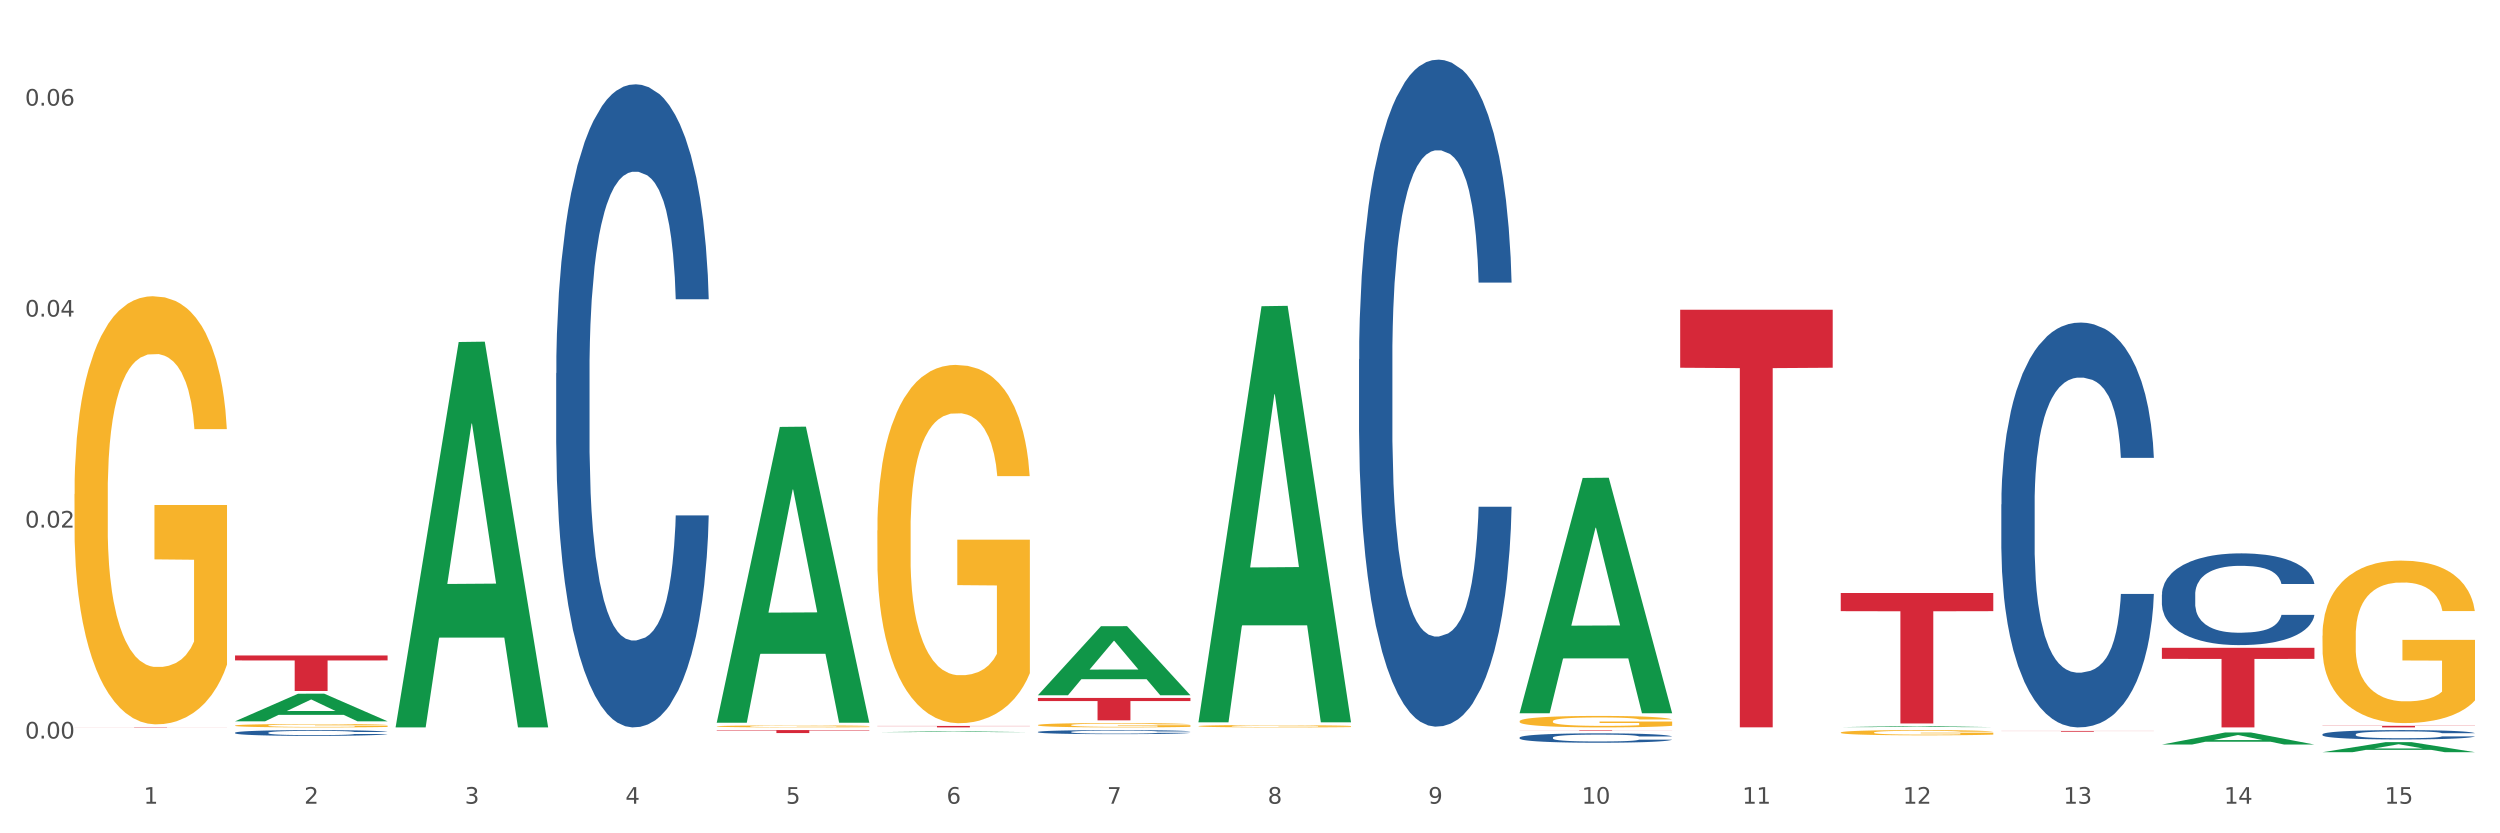 <?xml version="1.0" encoding="utf-8" standalone="no"?>
<!DOCTYPE svg PUBLIC "-//W3C//DTD SVG 1.1//EN"
  "http://www.w3.org/Graphics/SVG/1.1/DTD/svg11.dtd">
<svg xmlns:xlink="http://www.w3.org/1999/xlink" width="1080pt" height="360pt" viewBox="0 0 1080 360" xmlns="http://www.w3.org/2000/svg" version="1.1">
 <rect x="0" y="0" width="1080" height="360" fill="#333333" stroke="none"/>
 <defs>
  <style type="text/css">*{stroke-linejoin: round; stroke-linecap: butt}</style>
 </defs>
 <g id="figure_1">
  <g id="patch_1">
   <path d="M 0 360 
L 1080 360 
L 1080 0 
L 0 0 
z
" style="fill: #ffffff; stroke: #ffffff; stroke-linejoin: miter"/>
  </g>
  <g id="axes_1">
   <g id="matplotlib.axis_1">
    <g id="xtick_1">
     <g id="text_1">
      <!-- 1 -->
      <g style="fill: #4d4d4d" transform="translate(62.07 347.204) scale(0.096 -0.096)">
       <defs>
        <path id="DejaVuSans-31" d="M 794 531 
L 1825 531 
L 1825 4091 
L 703 3866 
L 703 4441 
L 1819 4666 
L 2450 4666 
L 2450 531 
L 3481 531 
L 3481 0 
L 794 0 
L 794 531 
z
" transform="scale(0.016)"/>
       </defs>
       <use xlink:href="#DejaVuSans-31"/>
      </g>
     </g>
    </g>
    <g id="xtick_2">
     <g id="text_2">
      <!-- 2 -->
      <g style="fill: #4d4d4d" transform="translate(131.436 347.204) scale(0.096 -0.096)">
       <defs>
        <path id="DejaVuSans-32" d="M 1228 531 
L 3431 531 
L 3431 0 
L 469 0 
L 469 531 
Q 828 903 1448 1529 
Q 2069 2156 2228 2338 
Q 2531 2678 2651 2914 
Q 2772 3150 2772 3378 
Q 2772 3750 2511 3984 
Q 2250 4219 1831 4219 
Q 1534 4219 1204 4116 
Q 875 4013 500 3803 
L 500 4441 
Q 881 4594 1212 4672 
Q 1544 4750 1819 4750 
Q 2544 4750 2975 4387 
Q 3406 4025 3406 3419 
Q 3406 3131 3298 2873 
Q 3191 2616 2906 2266 
Q 2828 2175 2409 1742 
Q 1991 1309 1228 531 
z
" transform="scale(0.016)"/>
       </defs>
       <use xlink:href="#DejaVuSans-32"/>
      </g>
     </g>
    </g>
    <g id="xtick_3">
     <g id="text_3">
      <!-- 3 -->
      <g style="fill: #4d4d4d" transform="translate(200.802 347.204) scale(0.096 -0.096)">
       <defs>
        <path id="DejaVuSans-33" d="M 2597 2516 
Q 3050 2419 3304 2112 
Q 3559 1806 3559 1356 
Q 3559 666 3084 287 
Q 2609 -91 1734 -91 
Q 1441 -91 1130 -33 
Q 819 25 488 141 
L 488 750 
Q 750 597 1062 519 
Q 1375 441 1716 441 
Q 2309 441 2620 675 
Q 2931 909 2931 1356 
Q 2931 1769 2642 2001 
Q 2353 2234 1838 2234 
L 1294 2234 
L 1294 2753 
L 1863 2753 
Q 2328 2753 2575 2939 
Q 2822 3125 2822 3475 
Q 2822 3834 2567 4026 
Q 2313 4219 1838 4219 
Q 1578 4219 1281 4162 
Q 984 4106 628 3988 
L 628 4550 
Q 988 4650 1302 4700 
Q 1616 4750 1894 4750 
Q 2613 4750 3031 4423 
Q 3450 4097 3450 3541 
Q 3450 3153 3228 2886 
Q 3006 2619 2597 2516 
z
" transform="scale(0.016)"/>
       </defs>
       <use xlink:href="#DejaVuSans-33"/>
      </g>
     </g>
    </g>
    <g id="xtick_4">
     <g id="text_4">
      <!-- 4 -->
      <g style="fill: #4d4d4d" transform="translate(270.169 347.204) scale(0.096 -0.096)">
       <defs>
        <path id="DejaVuSans-34" d="M 2419 4116 
L 825 1625 
L 2419 1625 
L 2419 4116 
z
M 2253 4666 
L 3047 4666 
L 3047 1625 
L 3713 1625 
L 3713 1100 
L 3047 1100 
L 3047 0 
L 2419 0 
L 2419 1100 
L 313 1100 
L 313 1709 
L 2253 4666 
z
" transform="scale(0.016)"/>
       </defs>
       <use xlink:href="#DejaVuSans-34"/>
      </g>
     </g>
    </g>
    <g id="xtick_5">
     <g id="text_5">
      <!-- 5 -->
      <g style="fill: #4d4d4d" transform="translate(339.535 347.204) scale(0.096 -0.096)">
       <defs>
        <path id="DejaVuSans-35" d="M 691 4666 
L 3169 4666 
L 3169 4134 
L 1269 4134 
L 1269 2991 
Q 1406 3038 1543 3061 
Q 1681 3084 1819 3084 
Q 2600 3084 3056 2656 
Q 3513 2228 3513 1497 
Q 3513 744 3044 326 
Q 2575 -91 1722 -91 
Q 1428 -91 1123 -41 
Q 819 9 494 109 
L 494 744 
Q 775 591 1075 516 
Q 1375 441 1709 441 
Q 2250 441 2565 725 
Q 2881 1009 2881 1497 
Q 2881 1984 2565 2268 
Q 2250 2553 1709 2553 
Q 1456 2553 1204 2497 
Q 953 2441 691 2322 
L 691 4666 
z
" transform="scale(0.016)"/>
       </defs>
       <use xlink:href="#DejaVuSans-35"/>
      </g>
     </g>
    </g>
    <g id="xtick_6">
     <g id="text_6">
      <!-- 6 -->
      <g style="fill: #4d4d4d" transform="translate(408.901 347.204) scale(0.096 -0.096)">
       <defs>
        <path id="DejaVuSans-36" d="M 2113 2584 
Q 1688 2584 1439 2293 
Q 1191 2003 1191 1497 
Q 1191 994 1439 701 
Q 1688 409 2113 409 
Q 2538 409 2786 701 
Q 3034 994 3034 1497 
Q 3034 2003 2786 2293 
Q 2538 2584 2113 2584 
z
M 3366 4563 
L 3366 3988 
Q 3128 4100 2886 4159 
Q 2644 4219 2406 4219 
Q 1781 4219 1451 3797 
Q 1122 3375 1075 2522 
Q 1259 2794 1537 2939 
Q 1816 3084 2150 3084 
Q 2853 3084 3261 2657 
Q 3669 2231 3669 1497 
Q 3669 778 3244 343 
Q 2819 -91 2113 -91 
Q 1303 -91 875 529 
Q 447 1150 447 2328 
Q 447 3434 972 4092 
Q 1497 4750 2381 4750 
Q 2619 4750 2861 4703 
Q 3103 4656 3366 4563 
z
" transform="scale(0.016)"/>
       </defs>
       <use xlink:href="#DejaVuSans-36"/>
      </g>
     </g>
    </g>
    <g id="xtick_7">
     <g id="text_7">
      <!-- 7 -->
      <g style="fill: #4d4d4d" transform="translate(478.267 347.204) scale(0.096 -0.096)">
       <defs>
        <path id="DejaVuSans-37" d="M 525 4666 
L 3525 4666 
L 3525 4397 
L 1831 0 
L 1172 0 
L 2766 4134 
L 525 4134 
L 525 4666 
z
" transform="scale(0.016)"/>
       </defs>
       <use xlink:href="#DejaVuSans-37"/>
      </g>
     </g>
    </g>
    <g id="xtick_8">
     <g id="text_8">
      <!-- 8 -->
      <g style="fill: #4d4d4d" transform="translate(547.634 347.204) scale(0.096 -0.096)">
       <defs>
        <path id="DejaVuSans-38" d="M 2034 2216 
Q 1584 2216 1326 1975 
Q 1069 1734 1069 1313 
Q 1069 891 1326 650 
Q 1584 409 2034 409 
Q 2484 409 2743 651 
Q 3003 894 3003 1313 
Q 3003 1734 2745 1975 
Q 2488 2216 2034 2216 
z
M 1403 2484 
Q 997 2584 770 2862 
Q 544 3141 544 3541 
Q 544 4100 942 4425 
Q 1341 4750 2034 4750 
Q 2731 4750 3128 4425 
Q 3525 4100 3525 3541 
Q 3525 3141 3298 2862 
Q 3072 2584 2669 2484 
Q 3125 2378 3379 2068 
Q 3634 1759 3634 1313 
Q 3634 634 3220 271 
Q 2806 -91 2034 -91 
Q 1263 -91 848 271 
Q 434 634 434 1313 
Q 434 1759 690 2068 
Q 947 2378 1403 2484 
z
M 1172 3481 
Q 1172 3119 1398 2916 
Q 1625 2713 2034 2713 
Q 2441 2713 2670 2916 
Q 2900 3119 2900 3481 
Q 2900 3844 2670 4047 
Q 2441 4250 2034 4250 
Q 1625 4250 1398 4047 
Q 1172 3844 1172 3481 
z
" transform="scale(0.016)"/>
       </defs>
       <use xlink:href="#DejaVuSans-38"/>
      </g>
     </g>
    </g>
    <g id="xtick_9">
     <g id="text_9">
      <!-- 9 -->
      <g style="fill: #4d4d4d" transform="translate(617 347.204) scale(0.096 -0.096)">
       <defs>
        <path id="DejaVuSans-39" d="M 703 97 
L 703 672 
Q 941 559 1184 500 
Q 1428 441 1663 441 
Q 2288 441 2617 861 
Q 2947 1281 2994 2138 
Q 2813 1869 2534 1725 
Q 2256 1581 1919 1581 
Q 1219 1581 811 2004 
Q 403 2428 403 3163 
Q 403 3881 828 4315 
Q 1253 4750 1959 4750 
Q 2769 4750 3195 4129 
Q 3622 3509 3622 2328 
Q 3622 1225 3098 567 
Q 2575 -91 1691 -91 
Q 1453 -91 1209 -44 
Q 966 3 703 97 
z
M 1959 2075 
Q 2384 2075 2632 2365 
Q 2881 2656 2881 3163 
Q 2881 3666 2632 3958 
Q 2384 4250 1959 4250 
Q 1534 4250 1286 3958 
Q 1038 3666 1038 3163 
Q 1038 2656 1286 2365 
Q 1534 2075 1959 2075 
z
" transform="scale(0.016)"/>
       </defs>
       <use xlink:href="#DejaVuSans-39"/>
      </g>
     </g>
    </g>
    <g id="xtick_10">
     <g id="text_10">
      <!-- 10 -->
      <g style="fill: #4d4d4d" transform="translate(683.312 347.204) scale(0.096 -0.096)">
       <defs>
        <path id="DejaVuSans-30" d="M 2034 4250 
Q 1547 4250 1301 3770 
Q 1056 3291 1056 2328 
Q 1056 1369 1301 889 
Q 1547 409 2034 409 
Q 2525 409 2770 889 
Q 3016 1369 3016 2328 
Q 3016 3291 2770 3770 
Q 2525 4250 2034 4250 
z
M 2034 4750 
Q 2819 4750 3233 4129 
Q 3647 3509 3647 2328 
Q 3647 1150 3233 529 
Q 2819 -91 2034 -91 
Q 1250 -91 836 529 
Q 422 1150 422 2328 
Q 422 3509 836 4129 
Q 1250 4750 2034 4750 
z
" transform="scale(0.016)"/>
       </defs>
       <use xlink:href="#DejaVuSans-31"/>
       <use xlink:href="#DejaVuSans-30" transform="translate(63.623 0)"/>
      </g>
     </g>
    </g>
    <g id="xtick_11">
     <g id="text_11">
      <!-- 11 -->
      <g style="fill: #4d4d4d" transform="translate(752.678 347.204) scale(0.096 -0.096)">
       <use xlink:href="#DejaVuSans-31"/>
       <use xlink:href="#DejaVuSans-31" transform="translate(63.623 0)"/>
      </g>
     </g>
    </g>
    <g id="xtick_12">
     <g id="text_12">
      <!-- 12 -->
      <g style="fill: #4d4d4d" transform="translate(822.044 347.204) scale(0.096 -0.096)">
       <use xlink:href="#DejaVuSans-31"/>
       <use xlink:href="#DejaVuSans-32" transform="translate(63.623 0)"/>
      </g>
     </g>
    </g>
    <g id="xtick_13">
     <g id="text_13">
      <!-- 13 -->
      <g style="fill: #4d4d4d" transform="translate(891.411 347.204) scale(0.096 -0.096)">
       <use xlink:href="#DejaVuSans-31"/>
       <use xlink:href="#DejaVuSans-33" transform="translate(63.623 0)"/>
      </g>
     </g>
    </g>
    <g id="xtick_14">
     <g id="text_14">
      <!-- 14 -->
      <g style="fill: #4d4d4d" transform="translate(960.777 347.204) scale(0.096 -0.096)">
       <use xlink:href="#DejaVuSans-31"/>
       <use xlink:href="#DejaVuSans-34" transform="translate(63.623 0)"/>
      </g>
     </g>
    </g>
    <g id="xtick_15">
     <g id="text_15">
      <!-- 15 -->
      <g style="fill: #4d4d4d" transform="translate(1030.143 347.204) scale(0.096 -0.096)">
       <use xlink:href="#DejaVuSans-31"/>
       <use xlink:href="#DejaVuSans-35" transform="translate(63.623 0)"/>
      </g>
     </g>
    </g>
    <g id="xtick_16"/>
    <g id="xtick_17"/>
    <g id="xtick_18"/>
    <g id="xtick_19"/>
    <g id="xtick_20"/>
    <g id="xtick_21"/>
    <g id="xtick_22"/>
    <g id="xtick_23"/>
    <g id="xtick_24"/>
    <g id="xtick_25"/>
    <g id="xtick_26"/>
    <g id="xtick_27"/>
    <g id="xtick_28"/>
    <g id="xtick_29"/>
   </g>
   <g id="matplotlib.axis_2">
    <g id="ytick_1">
     <g id="text_16">
      <!-- 0.00 -->
      <g style="fill: #4d4d4d" transform="translate(10.8 319.049) scale(0.096 -0.096)">
       <defs>
        <path id="DejaVuSans-2e" d="M 684 794 
L 1344 794 
L 1344 0 
L 684 0 
L 684 794 
z
" transform="scale(0.016)"/>
       </defs>
       <use xlink:href="#DejaVuSans-30"/>
       <use xlink:href="#DejaVuSans-2e" transform="translate(63.623 0)"/>
       <use xlink:href="#DejaVuSans-30" transform="translate(95.41 0)"/>
       <use xlink:href="#DejaVuSans-30" transform="translate(159.033 0)"/>
      </g>
     </g>
    </g>
    <g id="ytick_2">
     <g id="text_17">
      <!-- 0.02 -->
      <g style="fill: #4d4d4d" transform="translate(10.8 227.911) scale(0.096 -0.096)">
       <use xlink:href="#DejaVuSans-30"/>
       <use xlink:href="#DejaVuSans-2e" transform="translate(63.623 0)"/>
       <use xlink:href="#DejaVuSans-30" transform="translate(95.41 0)"/>
       <use xlink:href="#DejaVuSans-32" transform="translate(159.033 0)"/>
      </g>
     </g>
    </g>
    <g id="ytick_3">
     <g id="text_18">
      <!-- 0.04 -->
      <g style="fill: #4d4d4d" transform="translate(10.8 136.773) scale(0.096 -0.096)">
       <use xlink:href="#DejaVuSans-30"/>
       <use xlink:href="#DejaVuSans-2e" transform="translate(63.623 0)"/>
       <use xlink:href="#DejaVuSans-30" transform="translate(95.41 0)"/>
       <use xlink:href="#DejaVuSans-34" transform="translate(159.033 0)"/>
      </g>
     </g>
    </g>
    <g id="ytick_4">
     <g id="text_19">
      <!-- 0.06 -->
      <g style="fill: #4d4d4d" transform="translate(10.8 45.636) scale(0.096 -0.096)">
       <use xlink:href="#DejaVuSans-30"/>
       <use xlink:href="#DejaVuSans-2e" transform="translate(63.623 0)"/>
       <use xlink:href="#DejaVuSans-30" transform="translate(95.41 0)"/>
       <use xlink:href="#DejaVuSans-36" transform="translate(159.033 0)"/>
      </g>
     </g>
    </g>
    <g id="ytick_5"/>
    <g id="ytick_6"/>
    <g id="ytick_7"/>
   </g>
   <g id="PolyCollection_1">
    <path d="M 101.541 311.583 
L 101.609 311.572 
L 128.784 299.682 
L 140.061 299.671 
L 167.439 311.605 
L 154.395 311.605 
L 148.485 308.826 
L 120.427 308.826 
L 120.224 308.871 
L 114.517 311.605 
L 101.541 311.605 
L 101.541 311.583 
L 123.96 307.168 
L 144.952 307.156 
L 134.558 302.215 
L 134.422 302.192 
L 134.286 302.226 
L 123.892 307.156 
L 123.96 307.168 
L 101.541 311.583 
z
" clip-path="url(#p0c5d6b17ff)" style="fill: #109648"/>
    <path d="M 1003.302 313.538 
L 1069.2 313.538 
L 1069.2 313.636 
L 1043.278 313.637 
L 1043.278 314.243 
L 1029.068 314.243 
L 1029.068 313.637 
L 1003.302 313.636 
L 1003.302 313.539 
L 1003.302 313.538 
z
" clip-path="url(#p0c5d6b17ff)" style="fill: #d62839"/>
    <path d="M 933.936 279.85 
L 999.834 279.85 
L 999.834 284.63 
L 973.912 284.662 
L 973.912 314.243 
L 959.702 314.243 
L 959.702 284.662 
L 933.936 284.63 
L 933.936 279.883 
L 933.936 279.85 
z
" clip-path="url(#p0c5d6b17ff)" style="fill: #d62839"/>
    <path d="M 864.57 315.764 
L 930.468 315.764 
L 930.468 315.81 
L 904.546 315.811 
L 904.546 316.097 
L 890.335 316.097 
L 890.335 315.811 
L 864.57 315.81 
L 864.57 315.764 
L 864.57 315.764 
z
" clip-path="url(#p0c5d6b17ff)" style="fill: #d62839"/>
    <path d="M 795.203 256.19 
L 861.101 256.19 
L 861.101 264.02 
L 835.179 264.073 
L 835.179 312.532 
L 820.969 312.532 
L 820.969 264.073 
L 795.203 264.02 
L 795.203 256.243 
L 795.203 256.19 
z
" clip-path="url(#p0c5d6b17ff)" style="fill: #d62839"/>
    <path d="M 725.837 133.792 
L 791.735 133.792 
L 791.735 158.863 
L 765.813 159.032 
L 765.813 314.201 
L 751.603 314.201 
L 751.603 159.032 
L 725.837 158.863 
L 725.837 133.961 
L 725.837 133.792 
z
" clip-path="url(#p0c5d6b17ff)" style="fill: #d62839"/>
    <path d="M 656.471 315.401 
L 722.369 315.401 
L 722.369 315.434 
L 696.447 315.435 
L 696.447 315.64 
L 682.237 315.64 
L 682.237 315.435 
L 656.471 315.434 
L 656.471 315.402 
L 656.471 315.401 
z
" clip-path="url(#p0c5d6b17ff)" style="fill: #d62839"/>
    <path d="M 448.372 301.52 
L 514.27 301.52 
L 514.27 302.864 
L 488.348 302.873 
L 488.348 311.195 
L 474.138 311.195 
L 474.138 302.873 
L 448.372 302.864 
L 448.372 301.529 
L 448.372 301.52 
z
" clip-path="url(#p0c5d6b17ff)" style="fill: #d62839"/>
    <path d="M 379.006 313.59 
L 444.904 313.59 
L 444.904 313.68 
L 418.982 313.681 
L 418.982 314.243 
L 404.772 314.243 
L 404.772 313.681 
L 379.006 313.68 
L 379.006 313.59 
L 379.006 313.59 
z
" clip-path="url(#p0c5d6b17ff)" style="fill: #d62839"/>
    <path d="M 1003.302 317.22 
L 1003.38 317.217 
L 1003.38 317.113 
L 1003.614 316.973 
L 1004.47 316.714 
L 1005.561 316.518 
L 1007.43 316.289 
L 1008.443 316.192 
L 1009.767 316.085 
L 1012.494 315.911 
L 1015.609 315.764 
L 1017.79 315.682 
L 1019.426 315.631 
L 1023.087 315.538 
L 1025.19 315.497 
L 1027.371 315.464 
L 1029.241 315.442 
L 1032.356 315.416 
L 1034.849 315.405 
L 1037.731 315.401 
L 1040.146 315.405 
L 1043.339 315.42 
L 1048.013 315.464 
L 1049.805 315.49 
L 1052.219 315.534 
L 1054.712 315.594 
L 1056.737 315.653 
L 1059.074 315.738 
L 1061.489 315.849 
L 1063.825 315.989 
L 1065.461 316.119 
L 1066.785 316.255 
L 1067.954 316.422 
L 1068.811 316.603 
L 1069.2 316.754 
L 1054.945 316.754 
L 1054.556 316.618 
L 1053.777 316.47 
L 1052.998 316.37 
L 1052.141 316.289 
L 1050.817 316.196 
L 1049.649 316.137 
L 1047.701 316.067 
L 1045.91 316.022 
L 1044.43 315.997 
L 1042.638 315.974 
L 1038.822 315.952 
L 1036.095 315.952 
L 1034.382 315.96 
L 1032.278 315.978 
L 1030.487 316.004 
L 1028.384 316.048 
L 1026.748 316.096 
L 1025.112 316.159 
L 1024.178 316.204 
L 1022.775 316.285 
L 1021.841 316.351 
L 1020.594 316.466 
L 1019.893 316.547 
L 1018.647 316.758 
L 1018.102 316.913 
L 1017.868 317.021 
L 1017.712 317.139 
L 1017.712 317.716 
L 1018.18 317.974 
L 1018.569 318.085 
L 1019.192 318.211 
L 1020.361 318.374 
L 1022.074 318.533 
L 1023.866 318.647 
L 1025.346 318.717 
L 1026.748 318.769 
L 1028.15 318.81 
L 1029.864 318.847 
L 1031.266 318.869 
L 1033.369 318.891 
L 1035.862 318.902 
L 1037.809 318.902 
L 1041.781 318.884 
L 1043.573 318.865 
L 1045.287 318.839 
L 1047.156 318.799 
L 1048.636 318.754 
L 1049.493 318.721 
L 1050.895 318.651 
L 1051.986 318.577 
L 1052.92 318.492 
L 1053.543 318.418 
L 1054.244 318.307 
L 1054.79 318.181 
L 1054.945 318.115 
L 1069.2 318.115 
L 1068.888 318.248 
L 1068.343 318.377 
L 1067.253 318.551 
L 1066.396 318.651 
L 1065.072 318.773 
L 1063.67 318.876 
L 1061.722 318.991 
L 1059.931 319.076 
L 1058.061 319.15 
L 1056.036 319.217 
L 1052.375 319.309 
L 1051.051 319.335 
L 1048.247 319.379 
L 1046.066 319.405 
L 1042.872 319.431 
L 1039.6 319.446 
L 1036.173 319.449 
L 1033.135 319.442 
L 1029.786 319.42 
L 1027.683 319.398 
L 1025.346 319.364 
L 1022.62 319.313 
L 1020.049 319.25 
L 1017.634 319.176 
L 1015.376 319.091 
L 1013.272 318.995 
L 1010.546 318.836 
L 1008.521 318.681 
L 1007.041 318.536 
L 1006.028 318.414 
L 1005.016 318.259 
L 1004.47 318.152 
L 1003.614 317.893 
L 1003.302 317.653 
L 1003.302 317.22 
z
" clip-path="url(#p0c5d6b17ff)" style="fill: #255c99"/>
    <path d="M 933.936 256.862 
L 934.014 256.825 
L 934.014 255.812 
L 934.247 254.436 
L 935.104 251.902 
L 936.195 249.983 
L 938.064 247.738 
L 939.077 246.797 
L 940.401 245.747 
L 943.127 244.046 
L 946.243 242.598 
L 948.424 241.801 
L 950.06 241.294 
L 953.721 240.389 
L 955.824 239.991 
L 958.005 239.665 
L 959.874 239.448 
L 962.99 239.195 
L 965.483 239.086 
L 968.365 239.05 
L 970.779 239.086 
L 973.973 239.231 
L 978.647 239.665 
L 980.438 239.919 
L 982.853 240.353 
L 985.346 240.932 
L 987.371 241.511 
L 989.708 242.344 
L 992.122 243.43 
L 994.459 244.806 
L 996.095 246.073 
L 997.419 247.413 
L 998.587 249.042 
L 999.444 250.816 
L 999.834 252.3 
L 985.579 252.3 
L 985.19 250.96 
L 984.411 249.512 
L 983.632 248.535 
L 982.775 247.738 
L 981.451 246.833 
L 980.283 246.254 
L 978.335 245.566 
L 976.544 245.132 
L 975.064 244.878 
L 973.272 244.661 
L 969.455 244.444 
L 966.729 244.444 
L 965.015 244.516 
L 962.912 244.697 
L 961.121 244.951 
L 959.018 245.385 
L 957.382 245.856 
L 955.746 246.471 
L 954.811 246.906 
L 953.409 247.702 
L 952.475 248.354 
L 951.228 249.476 
L 950.527 250.273 
L 949.281 252.336 
L 948.736 253.857 
L 948.502 254.907 
L 948.346 256.065 
L 948.346 261.713 
L 948.814 264.247 
L 949.203 265.333 
L 949.826 266.564 
L 950.995 268.157 
L 952.708 269.714 
L 954.5 270.836 
L 955.98 271.524 
L 957.382 272.031 
L 958.784 272.429 
L 960.498 272.791 
L 961.9 273.008 
L 964.003 273.225 
L 966.495 273.334 
L 968.443 273.334 
L 972.415 273.153 
L 974.207 272.972 
L 975.92 272.718 
L 977.79 272.32 
L 979.27 271.886 
L 980.127 271.56 
L 981.529 270.872 
L 982.619 270.148 
L 983.554 269.315 
L 984.177 268.591 
L 984.878 267.505 
L 985.423 266.274 
L 985.579 265.623 
L 999.834 265.623 
L 999.522 266.926 
L 998.977 268.193 
L 997.886 269.895 
L 997.03 270.872 
L 995.705 272.067 
L 994.303 273.08 
L 992.356 274.203 
L 990.564 275.035 
L 988.695 275.759 
L 986.67 276.411 
L 983.009 277.316 
L 981.685 277.57 
L 978.88 278.004 
L 976.699 278.257 
L 973.506 278.511 
L 970.234 278.656 
L 966.807 278.692 
L 963.769 278.619 
L 960.42 278.402 
L 958.317 278.185 
L 955.98 277.859 
L 953.253 277.352 
L 950.683 276.737 
L 948.268 276.013 
L 946.009 275.18 
L 943.906 274.239 
L 941.18 272.682 
L 939.155 271.162 
L 937.675 269.75 
L 936.662 268.555 
L 935.65 267.035 
L 935.104 265.985 
L 934.247 263.45 
L 933.936 261.097 
L 933.936 256.862 
z
" clip-path="url(#p0c5d6b17ff)" style="fill: #255c99"/>
    <path d="M 864.57 217.926 
L 864.648 217.767 
L 864.648 213.294 
L 864.881 207.224 
L 865.738 196.043 
L 866.829 187.578 
L 868.698 177.675 
L 869.711 173.522 
L 871.035 168.89 
L 873.761 161.382 
L 876.877 154.993 
L 879.058 151.479 
L 880.694 149.243 
L 884.355 145.25 
L 886.458 143.493 
L 888.639 142.055 
L 890.508 141.097 
L 893.624 139.979 
L 896.117 139.499 
L 898.999 139.34 
L 901.413 139.499 
L 904.607 140.138 
L 909.281 142.055 
L 911.072 143.173 
L 913.487 145.09 
L 915.979 147.646 
L 918.005 150.201 
L 920.341 153.875 
L 922.756 158.667 
L 925.093 164.737 
L 926.729 170.327 
L 928.053 176.237 
L 929.221 183.425 
L 930.078 191.252 
L 930.468 197.8 
L 916.213 197.8 
L 915.824 191.89 
L 915.045 185.501 
L 914.266 181.189 
L 913.409 177.675 
L 912.085 173.681 
L 910.916 171.126 
L 908.969 168.091 
L 907.177 166.174 
L 905.697 165.056 
L 903.906 164.098 
L 900.089 163.139 
L 897.363 163.139 
L 895.649 163.459 
L 893.546 164.257 
L 891.754 165.376 
L 889.651 167.292 
L 888.016 169.369 
L 886.38 172.084 
L 885.445 174.001 
L 884.043 177.515 
L 883.108 180.39 
L 881.862 185.342 
L 881.161 188.856 
L 879.915 197.96 
L 879.369 204.669 
L 879.136 209.301 
L 878.98 214.412 
L 878.98 239.33 
L 879.447 250.511 
L 879.837 255.303 
L 880.46 260.734 
L 881.628 267.762 
L 883.342 274.63 
L 885.134 279.582 
L 886.614 282.616 
L 888.016 284.853 
L 889.418 286.61 
L 891.131 288.207 
L 892.533 289.165 
L 894.637 290.124 
L 897.129 290.603 
L 899.076 290.603 
L 903.049 289.804 
L 904.841 289.006 
L 906.554 287.887 
L 908.424 286.13 
L 909.904 284.214 
L 910.76 282.776 
L 912.163 279.741 
L 913.253 276.547 
L 914.188 272.873 
L 914.811 269.678 
L 915.512 264.887 
L 916.057 259.456 
L 916.213 256.581 
L 930.468 256.581 
L 930.156 262.331 
L 929.611 267.921 
L 928.52 275.429 
L 927.663 279.741 
L 926.339 285.012 
L 924.937 289.485 
L 922.99 294.436 
L 921.198 298.11 
L 919.329 301.305 
L 917.304 304.18 
L 913.643 308.173 
L 912.318 309.291 
L 909.514 311.208 
L 907.333 312.326 
L 904.14 313.444 
L 900.868 314.083 
L 897.441 314.243 
L 894.403 313.923 
L 891.053 312.965 
L 888.95 312.007 
L 886.614 310.569 
L 883.887 308.333 
L 881.317 305.617 
L 878.902 302.423 
L 876.643 298.749 
L 874.54 294.596 
L 871.814 287.728 
L 869.789 281.019 
L 868.309 274.79 
L 867.296 269.519 
L 866.283 262.81 
L 865.738 258.178 
L 864.881 246.997 
L 864.57 236.615 
L 864.57 217.926 
z
" clip-path="url(#p0c5d6b17ff)" style="fill: #255c99"/>
    <path d="M 656.471 318.625 
L 656.549 318.622 
L 656.549 318.518 
L 656.783 318.377 
L 657.639 318.117 
L 658.73 317.92 
L 660.599 317.69 
L 661.612 317.593 
L 662.936 317.485 
L 665.662 317.311 
L 668.778 317.162 
L 670.959 317.081 
L 672.595 317.029 
L 676.256 316.936 
L 678.359 316.895 
L 680.54 316.861 
L 682.41 316.839 
L 685.525 316.813 
L 688.018 316.802 
L 690.9 316.798 
L 693.315 316.802 
L 696.508 316.817 
L 701.182 316.861 
L 702.973 316.887 
L 705.388 316.932 
L 707.881 316.991 
L 709.906 317.051 
L 712.243 317.136 
L 714.657 317.248 
L 716.994 317.389 
L 718.63 317.519 
L 719.954 317.656 
L 721.123 317.823 
L 721.979 318.005 
L 722.369 318.157 
L 708.114 318.157 
L 707.725 318.02 
L 706.946 317.872 
L 706.167 317.771 
L 705.31 317.69 
L 703.986 317.597 
L 702.818 317.537 
L 700.87 317.467 
L 699.079 317.422 
L 697.599 317.396 
L 695.807 317.374 
L 691.99 317.352 
L 689.264 317.352 
L 687.55 317.359 
L 685.447 317.378 
L 683.656 317.404 
L 681.553 317.448 
L 679.917 317.496 
L 678.281 317.56 
L 677.346 317.604 
L 675.944 317.686 
L 675.01 317.753 
L 673.763 317.868 
L 673.062 317.95 
L 671.816 318.161 
L 671.271 318.317 
L 671.037 318.425 
L 670.881 318.544 
L 670.881 319.123 
L 671.349 319.383 
L 671.738 319.494 
L 672.361 319.621 
L 673.53 319.784 
L 675.243 319.944 
L 677.035 320.059 
L 678.515 320.129 
L 679.917 320.181 
L 681.319 320.222 
L 683.033 320.259 
L 684.435 320.282 
L 686.538 320.304 
L 689.03 320.315 
L 690.978 320.315 
L 694.95 320.296 
L 696.742 320.278 
L 698.456 320.252 
L 700.325 320.211 
L 701.805 320.166 
L 702.662 320.133 
L 704.064 320.062 
L 705.154 319.988 
L 706.089 319.903 
L 706.712 319.829 
L 707.413 319.717 
L 707.959 319.591 
L 708.114 319.524 
L 722.369 319.524 
L 722.057 319.658 
L 721.512 319.788 
L 720.422 319.962 
L 719.565 320.062 
L 718.241 320.185 
L 716.838 320.289 
L 714.891 320.404 
L 713.1 320.49 
L 711.23 320.564 
L 709.205 320.631 
L 705.544 320.723 
L 704.22 320.749 
L 701.416 320.794 
L 699.235 320.82 
L 696.041 320.846 
L 692.769 320.861 
L 689.342 320.865 
L 686.304 320.857 
L 682.955 320.835 
L 680.852 320.813 
L 678.515 320.779 
L 675.789 320.727 
L 673.218 320.664 
L 670.803 320.59 
L 668.544 320.504 
L 666.441 320.408 
L 663.715 320.248 
L 661.69 320.092 
L 660.21 319.947 
L 659.197 319.825 
L 658.185 319.669 
L 657.639 319.561 
L 656.783 319.301 
L 656.471 319.06 
L 656.471 318.625 
z
" clip-path="url(#p0c5d6b17ff)" style="fill: #255c99"/>
    <path d="M 587.105 155.233 
L 587.183 154.97 
L 587.183 147.601 
L 587.416 137.601 
L 588.273 119.18 
L 589.364 105.233 
L 591.233 88.917 
L 592.246 82.075 
L 593.57 74.444 
L 596.296 62.075 
L 599.412 51.549 
L 601.593 45.759 
L 603.229 42.075 
L 606.89 35.496 
L 608.993 32.602 
L 611.174 30.233 
L 613.043 28.654 
L 616.159 26.812 
L 618.652 26.023 
L 621.534 25.759 
L 623.948 26.023 
L 627.142 27.075 
L 631.816 30.233 
L 633.607 32.075 
L 636.022 35.233 
L 638.514 39.444 
L 640.54 43.654 
L 642.877 49.707 
L 645.291 57.602 
L 647.628 67.602 
L 649.264 76.812 
L 650.588 86.549 
L 651.756 98.391 
L 652.613 111.286 
L 653.003 122.075 
L 638.748 122.075 
L 638.359 112.338 
L 637.58 101.812 
L 636.801 94.707 
L 635.944 88.917 
L 634.62 82.338 
L 633.451 78.128 
L 631.504 73.128 
L 629.713 69.97 
L 628.233 68.128 
L 626.441 66.549 
L 622.624 64.97 
L 619.898 64.97 
L 618.184 65.496 
L 616.081 66.812 
L 614.29 68.654 
L 612.186 71.812 
L 610.551 75.233 
L 608.915 79.707 
L 607.98 82.865 
L 606.578 88.654 
L 605.643 93.391 
L 604.397 101.549 
L 603.696 107.338 
L 602.45 122.338 
L 601.905 133.391 
L 601.671 141.022 
L 601.515 149.443 
L 601.515 190.496 
L 601.982 208.917 
L 602.372 216.812 
L 602.995 225.759 
L 604.163 237.338 
L 605.877 248.654 
L 607.669 256.812 
L 609.149 261.812 
L 610.551 265.496 
L 611.953 268.391 
L 613.666 271.022 
L 615.069 272.601 
L 617.172 274.18 
L 619.664 274.969 
L 621.612 274.969 
L 625.584 273.654 
L 627.376 272.338 
L 629.089 270.496 
L 630.959 267.601 
L 632.439 264.443 
L 633.296 262.075 
L 634.698 257.075 
L 635.788 251.812 
L 636.723 245.759 
L 637.346 240.496 
L 638.047 232.601 
L 638.592 223.654 
L 638.748 218.917 
L 653.003 218.917 
L 652.691 228.391 
L 652.146 237.601 
L 651.055 249.97 
L 650.199 257.075 
L 648.874 265.759 
L 647.472 273.127 
L 645.525 281.285 
L 643.733 287.338 
L 641.864 292.601 
L 639.839 297.338 
L 636.178 303.917 
L 634.853 305.759 
L 632.049 308.917 
L 629.868 310.759 
L 626.675 312.601 
L 623.403 313.654 
L 619.976 313.917 
L 616.938 313.39 
L 613.589 311.812 
L 611.485 310.233 
L 609.149 307.864 
L 606.422 304.18 
L 603.852 299.706 
L 601.437 294.443 
L 599.178 288.391 
L 597.075 281.548 
L 594.349 270.233 
L 592.324 259.18 
L 590.844 248.917 
L 589.831 240.233 
L 588.818 229.18 
L 588.273 221.549 
L 587.416 203.128 
L 587.105 186.022 
L 587.105 155.233 
z
" clip-path="url(#p0c5d6b17ff)" style="fill: #255c99"/>
    <path d="M 448.372 316.188 
L 448.45 316.187 
L 448.45 316.142 
L 448.684 316.081 
L 449.541 315.969 
L 450.631 315.884 
L 452.501 315.785 
L 453.513 315.744 
L 454.837 315.697 
L 457.564 315.622 
L 460.679 315.558 
L 462.861 315.523 
L 464.496 315.5 
L 468.157 315.46 
L 470.26 315.443 
L 472.441 315.428 
L 474.311 315.419 
L 477.427 315.408 
L 479.919 315.403 
L 482.801 315.401 
L 485.216 315.403 
L 488.41 315.409 
L 493.083 315.428 
L 494.875 315.44 
L 497.289 315.459 
L 499.782 315.484 
L 501.807 315.51 
L 504.144 315.547 
L 506.559 315.595 
L 508.896 315.656 
L 510.531 315.712 
L 511.856 315.771 
L 513.024 315.843 
L 513.881 315.921 
L 514.27 315.987 
L 500.016 315.987 
L 499.626 315.928 
L 498.847 315.864 
L 498.068 315.82 
L 497.212 315.785 
L 495.887 315.745 
L 494.719 315.72 
L 492.772 315.689 
L 490.98 315.67 
L 489.5 315.659 
L 487.709 315.649 
L 483.892 315.64 
L 481.165 315.64 
L 479.452 315.643 
L 477.349 315.651 
L 475.557 315.662 
L 473.454 315.681 
L 471.818 315.702 
L 470.183 315.729 
L 469.248 315.748 
L 467.846 315.784 
L 466.911 315.812 
L 465.665 315.862 
L 464.964 315.897 
L 463.717 315.988 
L 463.172 316.056 
L 462.938 316.102 
L 462.783 316.153 
L 462.783 316.403 
L 463.25 316.515 
L 463.639 316.563 
L 464.263 316.617 
L 465.431 316.687 
L 467.145 316.756 
L 468.936 316.806 
L 470.416 316.836 
L 471.818 316.859 
L 473.22 316.876 
L 474.934 316.892 
L 476.336 316.902 
L 478.439 316.911 
L 480.932 316.916 
L 482.879 316.916 
L 486.852 316.908 
L 488.643 316.9 
L 490.357 316.889 
L 492.226 316.871 
L 493.706 316.852 
L 494.563 316.838 
L 495.965 316.807 
L 497.056 316.775 
L 497.99 316.739 
L 498.614 316.707 
L 499.315 316.659 
L 499.86 316.604 
L 500.016 316.575 
L 514.27 316.575 
L 513.959 316.633 
L 513.413 316.689 
L 512.323 316.764 
L 511.466 316.807 
L 510.142 316.86 
L 508.74 316.905 
L 506.792 316.955 
L 505.001 316.991 
L 503.131 317.023 
L 501.106 317.052 
L 497.445 317.092 
L 496.121 317.103 
L 493.317 317.122 
L 491.136 317.134 
L 487.942 317.145 
L 484.671 317.151 
L 481.243 317.153 
L 478.206 317.15 
L 474.856 317.14 
L 472.753 317.13 
L 470.416 317.116 
L 467.69 317.094 
L 465.119 317.066 
L 462.705 317.034 
L 460.446 316.998 
L 458.343 316.956 
L 455.616 316.887 
L 453.591 316.82 
L 452.111 316.758 
L 451.099 316.705 
L 450.086 316.638 
L 449.541 316.591 
L 448.684 316.479 
L 448.372 316.375 
L 448.372 316.188 
z
" clip-path="url(#p0c5d6b17ff)" style="fill: #255c99"/>
    <path d="M 240.274 161.248 
L 240.352 160.994 
L 240.352 153.89 
L 240.585 144.248 
L 241.442 126.487 
L 242.533 113.04 
L 244.402 97.309 
L 245.415 90.712 
L 246.739 83.355 
L 249.465 71.43 
L 252.581 61.281 
L 254.762 55.699 
L 256.398 52.147 
L 260.059 45.803 
L 262.162 43.012 
L 264.343 40.729 
L 266.212 39.207 
L 269.328 37.431 
L 271.821 36.669 
L 274.703 36.416 
L 277.117 36.669 
L 280.311 37.684 
L 284.985 40.729 
L 286.776 42.505 
L 289.191 45.55 
L 291.683 49.609 
L 293.709 53.669 
L 296.045 59.505 
L 298.46 67.116 
L 300.797 76.758 
L 302.433 85.638 
L 303.757 95.026 
L 304.925 106.443 
L 305.782 118.876 
L 306.172 129.278 
L 291.917 129.278 
L 291.528 119.891 
L 290.749 109.742 
L 289.97 102.891 
L 289.113 97.309 
L 287.789 90.966 
L 286.62 86.907 
L 284.673 82.086 
L 282.881 79.041 
L 281.401 77.265 
L 279.61 75.743 
L 275.793 74.22 
L 273.067 74.22 
L 271.353 74.728 
L 269.25 75.997 
L 267.458 77.773 
L 265.355 80.817 
L 263.72 84.116 
L 262.084 88.429 
L 261.149 91.474 
L 259.747 97.056 
L 258.812 101.623 
L 257.566 109.488 
L 256.865 115.07 
L 255.619 129.532 
L 255.073 140.189 
L 254.84 147.547 
L 254.684 155.666 
L 254.684 195.246 
L 255.151 213.007 
L 255.541 220.619 
L 256.164 229.245 
L 257.332 240.409 
L 259.046 251.319 
L 260.838 259.185 
L 262.318 264.006 
L 263.72 267.558 
L 265.122 270.349 
L 266.835 272.886 
L 268.237 274.408 
L 270.341 275.931 
L 272.833 276.692 
L 274.78 276.692 
L 278.753 275.423 
L 280.545 274.154 
L 282.258 272.378 
L 284.128 269.587 
L 285.608 266.543 
L 286.465 264.259 
L 287.867 259.438 
L 288.957 254.364 
L 289.892 248.528 
L 290.515 243.454 
L 291.216 235.842 
L 291.761 227.216 
L 291.917 222.649 
L 306.172 222.649 
L 305.86 231.783 
L 305.315 240.663 
L 304.224 252.588 
L 303.367 259.438 
L 302.043 267.811 
L 300.641 274.916 
L 298.694 282.781 
L 296.902 288.617 
L 295.033 293.691 
L 293.008 298.258 
L 289.347 304.601 
L 288.022 306.377 
L 285.218 309.422 
L 283.037 311.198 
L 279.844 312.974 
L 276.572 313.989 
L 273.145 314.243 
L 270.107 313.735 
L 266.757 312.213 
L 264.654 310.691 
L 262.318 308.407 
L 259.591 304.855 
L 257.021 300.542 
L 254.606 295.467 
L 252.347 289.632 
L 250.244 283.035 
L 247.518 272.125 
L 245.493 261.468 
L 244.013 251.573 
L 243 243.2 
L 241.987 232.544 
L 241.442 225.186 
L 240.585 207.425 
L 240.274 190.933 
L 240.274 161.248 
z
" clip-path="url(#p0c5d6b17ff)" style="fill: #255c99"/>
    <path d="M 101.541 316.524 
L 101.619 316.522 
L 101.619 316.458 
L 101.853 316.371 
L 102.71 316.211 
L 103.8 316.09 
L 105.67 315.949 
L 106.682 315.89 
L 108.006 315.823 
L 110.733 315.716 
L 113.848 315.625 
L 116.029 315.575 
L 117.665 315.543 
L 121.326 315.486 
L 123.429 315.461 
L 125.61 315.44 
L 127.48 315.426 
L 130.595 315.41 
L 133.088 315.404 
L 135.97 315.401 
L 138.385 315.404 
L 141.578 315.413 
L 146.252 315.44 
L 148.044 315.456 
L 150.458 315.483 
L 152.951 315.52 
L 154.976 315.556 
L 157.313 315.609 
L 159.728 315.677 
L 162.064 315.764 
L 163.7 315.844 
L 165.024 315.928 
L 166.193 316.031 
L 167.05 316.143 
L 167.439 316.236 
L 153.185 316.236 
L 152.795 316.152 
L 152.016 316.061 
L 151.237 315.999 
L 150.38 315.949 
L 149.056 315.892 
L 147.888 315.855 
L 145.941 315.812 
L 144.149 315.785 
L 142.669 315.769 
L 140.877 315.755 
L 137.061 315.741 
L 134.334 315.741 
L 132.621 315.746 
L 130.518 315.757 
L 128.726 315.773 
L 126.623 315.801 
L 124.987 315.83 
L 123.351 315.869 
L 122.417 315.896 
L 121.015 315.947 
L 120.08 315.988 
L 118.834 316.058 
L 118.133 316.109 
L 116.886 316.239 
L 116.341 316.335 
L 116.107 316.401 
L 115.952 316.474 
L 115.952 316.83 
L 116.419 316.99 
L 116.808 317.058 
L 117.431 317.136 
L 118.6 317.236 
L 120.314 317.334 
L 122.105 317.405 
L 123.585 317.448 
L 124.987 317.48 
L 126.389 317.505 
L 128.103 317.528 
L 129.505 317.542 
L 131.608 317.555 
L 134.101 317.562 
L 136.048 317.562 
L 140.021 317.551 
L 141.812 317.539 
L 143.526 317.524 
L 145.395 317.498 
L 146.875 317.471 
L 147.732 317.45 
L 149.134 317.407 
L 150.225 317.361 
L 151.159 317.309 
L 151.783 317.263 
L 152.484 317.195 
L 153.029 317.117 
L 153.185 317.076 
L 167.439 317.076 
L 167.128 317.158 
L 166.582 317.238 
L 165.492 317.346 
L 164.635 317.407 
L 163.311 317.482 
L 161.909 317.546 
L 159.961 317.617 
L 158.17 317.67 
L 156.3 317.715 
L 154.275 317.756 
L 150.614 317.813 
L 149.29 317.829 
L 146.486 317.857 
L 144.305 317.873 
L 141.111 317.889 
L 137.84 317.898 
L 134.412 317.9 
L 131.374 317.895 
L 128.025 317.882 
L 125.922 317.868 
L 123.585 317.848 
L 120.859 317.816 
L 118.288 317.777 
L 115.874 317.731 
L 113.615 317.679 
L 111.512 317.619 
L 108.785 317.521 
L 106.76 317.425 
L 105.28 317.336 
L 104.267 317.261 
L 103.255 317.165 
L 102.71 317.099 
L 101.853 316.939 
L 101.541 316.791 
L 101.541 316.524 
z
" clip-path="url(#p0c5d6b17ff)" style="fill: #255c99"/>
    <path d="M 32.175 314.086 
L 98.073 314.086 
L 98.073 314.108 
L 72.151 314.108 
L 72.151 314.243 
L 57.941 314.243 
L 57.941 314.108 
L 32.175 314.108 
L 32.175 314.086 
L 32.175 314.086 
z
" clip-path="url(#p0c5d6b17ff)" style="fill: #d62839"/>
    <path d="M 101.541 283.173 
L 167.439 283.173 
L 167.439 285.305 
L 141.517 285.319 
L 141.517 298.512 
L 127.307 298.512 
L 127.307 285.319 
L 101.541 285.305 
L 101.541 283.187 
L 101.541 283.173 
z
" clip-path="url(#p0c5d6b17ff)" style="fill: #d62839"/>
    <path d="M 32.175 213.435 
L 32.253 213.266 
L 32.253 207.185 
L 32.408 201.949 
L 33.186 189.28 
L 34.353 178.807 
L 35.209 173.233 
L 36.065 168.672 
L 37.076 164.111 
L 38.321 159.381 
L 40.578 152.456 
L 41.978 148.908 
L 43.69 145.192 
L 46.802 139.787 
L 49.058 136.746 
L 51.392 134.213 
L 55.204 131.172 
L 57.694 129.821 
L 60.339 128.807 
L 63.529 128.132 
L 65.941 127.963 
L 71.231 128.469 
L 75.744 129.99 
L 77.922 131.172 
L 80.723 133.199 
L 82.201 134.55 
L 84.613 137.253 
L 87.103 140.8 
L 88.815 143.841 
L 91.382 149.584 
L 93.327 155.327 
L 95.116 162.422 
L 96.05 167.32 
L 96.75 171.881 
L 97.373 177.118 
L 97.995 185.395 
L 83.991 185.395 
L 83.446 179.482 
L 82.59 173.908 
L 81.346 168.503 
L 80.256 165.125 
L 78.389 160.902 
L 76.677 158.199 
L 74.888 156.172 
L 72.71 154.483 
L 70.998 153.638 
L 68.586 152.962 
L 63.84 153.131 
L 60.65 154.483 
L 58.472 156.172 
L 57.071 157.692 
L 55.827 159.381 
L 54.426 161.746 
L 52.792 165.293 
L 51.625 168.503 
L 50.458 172.557 
L 49.525 176.611 
L 48.669 181.341 
L 47.969 186.408 
L 47.424 191.645 
L 46.957 198.063 
L 46.568 208.705 
L 46.568 231.847 
L 46.724 237.083 
L 47.113 244.009 
L 47.58 249.245 
L 48.358 255.495 
L 49.058 259.718 
L 50.381 265.799 
L 51.859 270.867 
L 53.026 274.076 
L 54.193 276.779 
L 56.216 280.495 
L 58.472 283.536 
L 60.417 285.394 
L 63.062 287.083 
L 64.852 287.759 
L 66.408 288.097 
L 70.22 288.097 
L 72.943 287.59 
L 75.977 286.407 
L 78.311 284.887 
L 80.256 283.029 
L 82.435 279.988 
L 83.835 277.117 
L 83.835 241.813 
L 66.719 241.644 
L 66.719 218.165 
L 98.073 218.165 
L 98.073 287.083 
L 96.75 290.63 
L 95.272 293.84 
L 93.716 296.711 
L 91.382 300.259 
L 88.581 303.637 
L 86.091 306.002 
L 83.446 308.029 
L 80.334 309.887 
L 76.288 311.576 
L 73.799 312.252 
L 70.687 312.758 
L 67.03 312.927 
L 63.84 312.59 
L 60.728 311.745 
L 57.461 310.225 
L 54.271 308.029 
L 51.859 305.833 
L 49.447 303.13 
L 46.879 299.583 
L 44.857 296.205 
L 43.301 293.164 
L 41.589 289.279 
L 39.722 284.211 
L 38.321 279.651 
L 37.076 274.921 
L 35.754 268.84 
L 34.82 263.603 
L 33.887 257.016 
L 33.342 252.117 
L 32.72 244.516 
L 32.253 233.874 
L 32.175 213.435 
z
" clip-path="url(#p0c5d6b17ff)" style="fill: #f7b32b"/>
    <path d="M 309.64 315.401 
L 375.538 315.401 
L 375.538 315.578 
L 349.616 315.58 
L 349.616 316.675 
L 335.406 316.675 
L 335.406 315.58 
L 309.64 315.578 
L 309.64 315.402 
L 309.64 315.401 
z
" clip-path="url(#p0c5d6b17ff)" style="fill: #d62839"/>
    <path d="M 309.64 313.777 
L 309.718 313.777 
L 309.718 313.748 
L 309.873 313.724 
L 310.651 313.664 
L 311.818 313.615 
L 312.674 313.589 
L 313.53 313.568 
L 314.541 313.547 
L 315.786 313.525 
L 318.042 313.492 
L 319.443 313.476 
L 321.155 313.458 
L 324.267 313.433 
L 326.523 313.419 
L 328.857 313.407 
L 332.669 313.393 
L 335.159 313.386 
L 337.804 313.382 
L 340.994 313.378 
L 343.406 313.378 
L 348.696 313.38 
L 353.209 313.387 
L 355.387 313.393 
L 358.188 313.402 
L 359.666 313.408 
L 362.078 313.421 
L 364.568 313.438 
L 366.279 313.452 
L 368.847 313.479 
L 370.792 313.506 
L 372.581 313.539 
L 373.515 313.562 
L 374.215 313.583 
L 374.838 313.608 
L 375.46 313.646 
L 361.456 313.646 
L 360.911 313.619 
L 360.055 313.593 
L 358.81 313.567 
L 357.721 313.551 
L 355.854 313.532 
L 354.142 313.519 
L 352.353 313.51 
L 350.174 313.502 
L 348.463 313.498 
L 346.051 313.495 
L 341.305 313.495 
L 338.115 313.502 
L 335.937 313.51 
L 334.536 313.517 
L 333.292 313.525 
L 331.891 313.536 
L 330.257 313.552 
L 329.09 313.567 
L 327.923 313.586 
L 326.99 313.605 
L 326.134 313.627 
L 325.434 313.651 
L 324.889 313.676 
L 324.422 313.706 
L 324.033 313.755 
L 324.033 313.864 
L 324.189 313.888 
L 324.578 313.92 
L 325.045 313.945 
L 325.823 313.974 
L 326.523 313.994 
L 327.845 314.022 
L 329.324 314.046 
L 330.491 314.061 
L 331.658 314.074 
L 333.681 314.091 
L 335.937 314.105 
L 337.882 314.114 
L 340.527 314.122 
L 342.317 314.125 
L 343.873 314.127 
L 347.685 314.127 
L 350.408 314.124 
L 353.442 314.119 
L 355.776 314.112 
L 357.721 314.103 
L 359.9 314.089 
L 361.3 314.075 
L 361.3 313.91 
L 344.184 313.909 
L 344.184 313.8 
L 375.538 313.8 
L 375.538 314.122 
L 374.215 314.138 
L 372.737 314.153 
L 371.181 314.167 
L 368.847 314.183 
L 366.046 314.199 
L 363.556 314.21 
L 360.911 314.22 
L 357.799 314.229 
L 353.753 314.236 
L 351.264 314.24 
L 348.152 314.242 
L 344.495 314.243 
L 341.305 314.241 
L 338.193 314.237 
L 334.925 314.23 
L 331.736 314.22 
L 329.324 314.21 
L 326.912 314.197 
L 324.344 314.18 
L 322.322 314.165 
L 320.766 314.15 
L 319.054 314.132 
L 317.187 314.108 
L 315.786 314.087 
L 314.541 314.065 
L 313.219 314.037 
L 312.285 314.012 
L 311.352 313.981 
L 310.807 313.958 
L 310.184 313.923 
L 309.718 313.873 
L 309.64 313.777 
z
" clip-path="url(#p0c5d6b17ff)" style="fill: #f7b32b"/>
    <path d="M 1003.302 324.941 
L 1003.37 324.937 
L 1030.544 320.612 
L 1041.822 320.608 
L 1069.2 324.95 
L 1056.156 324.95 
L 1050.246 323.939 
L 1022.188 323.939 
L 1021.984 323.955 
L 1016.278 324.95 
L 1003.302 324.95 
L 1003.302 324.941 
L 1025.721 323.335 
L 1046.713 323.331 
L 1036.319 321.533 
L 1036.183 321.525 
L 1036.047 321.537 
L 1025.653 323.331 
L 1025.721 323.335 
L 1003.302 324.941 
z
" clip-path="url(#p0c5d6b17ff)" style="fill: #109648"/>
    <path d="M 101.541 313.447 
L 101.619 313.446 
L 101.619 313.397 
L 101.775 313.355 
L 102.553 313.254 
L 103.72 313.17 
L 104.575 313.126 
L 105.431 313.089 
L 106.443 313.053 
L 107.688 313.015 
L 109.944 312.96 
L 111.344 312.931 
L 113.056 312.901 
L 116.168 312.858 
L 118.424 312.834 
L 120.758 312.814 
L 124.57 312.789 
L 127.06 312.779 
L 129.705 312.77 
L 132.895 312.765 
L 135.307 312.764 
L 140.598 312.768 
L 145.11 312.78 
L 147.289 312.789 
L 150.089 312.806 
L 151.568 312.816 
L 153.979 312.838 
L 156.469 312.866 
L 158.181 312.891 
L 160.748 312.937 
L 162.693 312.983 
L 164.483 313.039 
L 165.416 313.078 
L 166.117 313.115 
L 166.739 313.157 
L 167.361 313.223 
L 153.357 313.223 
L 152.812 313.176 
L 151.957 313.131 
L 150.712 313.088 
L 149.623 313.061 
L 147.755 313.027 
L 146.044 313.005 
L 144.254 312.989 
L 142.076 312.976 
L 140.364 312.969 
L 137.952 312.964 
L 133.206 312.965 
L 130.017 312.976 
L 127.838 312.989 
L 126.438 313.001 
L 125.193 313.015 
L 123.792 313.034 
L 122.159 313.062 
L 120.992 313.088 
L 119.825 313.12 
L 118.891 313.153 
L 118.035 313.191 
L 117.335 313.231 
L 116.79 313.273 
L 116.324 313.324 
L 115.935 313.409 
L 115.935 313.594 
L 116.09 313.636 
L 116.479 313.692 
L 116.946 313.734 
L 117.724 313.783 
L 118.424 313.817 
L 119.747 313.866 
L 121.225 313.906 
L 122.392 313.932 
L 123.559 313.954 
L 125.582 313.983 
L 127.838 314.008 
L 129.783 314.023 
L 132.428 314.036 
L 134.218 314.041 
L 135.774 314.044 
L 139.586 314.044 
L 142.309 314.04 
L 145.343 314.031 
L 147.678 314.019 
L 149.623 314.004 
L 151.801 313.979 
L 153.201 313.956 
L 153.201 313.674 
L 136.085 313.673 
L 136.085 313.485 
L 167.439 313.485 
L 167.439 314.036 
L 166.117 314.064 
L 164.638 314.09 
L 163.082 314.113 
L 160.748 314.141 
L 157.947 314.168 
L 155.458 314.187 
L 152.812 314.204 
L 149.7 314.218 
L 145.655 314.232 
L 143.165 314.237 
L 140.053 314.241 
L 136.396 314.243 
L 133.206 314.24 
L 130.094 314.233 
L 126.827 314.221 
L 123.637 314.204 
L 121.225 314.186 
L 118.813 314.164 
L 116.246 314.136 
L 114.223 314.109 
L 112.667 314.085 
L 110.955 314.054 
L 109.088 314.013 
L 107.688 313.977 
L 106.443 313.939 
L 105.12 313.89 
L 104.186 313.848 
L 103.253 313.796 
L 102.708 313.756 
L 102.086 313.696 
L 101.619 313.611 
L 101.541 313.447 
z
" clip-path="url(#p0c5d6b17ff)" style="fill: #f7b32b"/>
    <path d="M 656.471 307.928 
L 656.539 307.832 
L 683.713 206.468 
L 694.991 206.372 
L 722.369 308.119 
L 709.325 308.119 
L 703.415 284.426 
L 675.357 284.426 
L 675.153 284.808 
L 669.447 308.119 
L 656.471 308.119 
L 656.471 307.928 
L 678.89 270.286 
L 699.882 270.191 
L 689.488 228.059 
L 689.352 227.868 
L 689.216 228.154 
L 678.822 270.191 
L 678.89 270.286 
L 656.471 307.928 
z
" clip-path="url(#p0c5d6b17ff)" style="fill: #109648"/>
    <path d="M 379.006 229.164 
L 379.084 229.023 
L 379.084 223.934 
L 379.24 219.551 
L 380.018 208.949 
L 381.185 200.184 
L 382.04 195.519 
L 382.896 191.702 
L 383.908 187.885 
L 385.152 183.926 
L 387.409 178.13 
L 388.809 175.161 
L 390.521 172.051 
L 393.633 167.527 
L 395.889 164.983 
L 398.223 162.862 
L 402.035 160.318 
L 404.525 159.187 
L 407.17 158.338 
L 410.36 157.773 
L 412.772 157.631 
L 418.062 158.056 
L 422.575 159.328 
L 424.753 160.318 
L 427.554 162.014 
L 429.032 163.145 
L 431.444 165.407 
L 433.934 168.376 
L 435.646 170.92 
L 438.213 175.727 
L 440.158 180.533 
L 441.948 186.471 
L 442.881 190.571 
L 443.581 194.388 
L 444.204 198.77 
L 444.826 205.697 
L 430.822 205.697 
L 430.277 200.749 
L 429.422 196.084 
L 428.177 191.56 
L 427.087 188.733 
L 425.22 185.199 
L 423.509 182.937 
L 421.719 181.24 
L 419.541 179.826 
L 417.829 179.12 
L 415.417 178.554 
L 410.671 178.696 
L 407.481 179.826 
L 405.303 181.24 
L 403.903 182.513 
L 402.658 183.926 
L 401.257 185.905 
L 399.624 188.874 
L 398.456 191.56 
L 397.289 194.953 
L 396.356 198.346 
L 395.5 202.304 
L 394.8 206.545 
L 394.255 210.928 
L 393.788 216.3 
L 393.399 225.206 
L 393.399 244.574 
L 393.555 248.956 
L 393.944 254.752 
L 394.411 259.135 
L 395.189 264.365 
L 395.889 267.9 
L 397.212 272.989 
L 398.69 277.23 
L 399.857 279.916 
L 401.024 282.178 
L 403.047 285.288 
L 405.303 287.833 
L 407.248 289.388 
L 409.893 290.802 
L 411.683 291.367 
L 413.239 291.65 
L 417.051 291.65 
L 419.774 291.226 
L 422.808 290.236 
L 425.142 288.964 
L 427.087 287.409 
L 429.266 284.864 
L 430.666 282.461 
L 430.666 252.915 
L 413.55 252.773 
L 413.55 233.123 
L 444.904 233.123 
L 444.904 290.802 
L 443.581 293.77 
L 442.103 296.456 
L 440.547 298.86 
L 438.213 301.828 
L 435.412 304.656 
L 432.923 306.635 
L 430.277 308.331 
L 427.165 309.886 
L 423.12 311.3 
L 420.63 311.866 
L 417.518 312.29 
L 413.861 312.431 
L 410.671 312.148 
L 407.559 311.442 
L 404.292 310.169 
L 401.102 308.331 
L 398.69 306.494 
L 396.278 304.232 
L 393.711 301.263 
L 391.688 298.436 
L 390.132 295.891 
L 388.42 292.639 
L 386.553 288.398 
L 385.152 284.581 
L 383.908 280.623 
L 382.585 275.534 
L 381.651 271.151 
L 380.718 265.638 
L 380.173 261.538 
L 379.551 255.176 
L 379.084 246.27 
L 379.006 229.164 
z
" clip-path="url(#p0c5d6b17ff)" style="fill: #f7b32b"/>
    <path d="M 448.372 313.227 
L 448.45 313.225 
L 448.45 313.163 
L 448.606 313.109 
L 449.384 312.98 
L 450.551 312.873 
L 451.407 312.816 
L 452.262 312.769 
L 453.274 312.723 
L 454.519 312.675 
L 456.775 312.604 
L 458.175 312.568 
L 459.887 312.53 
L 462.999 312.474 
L 465.255 312.443 
L 467.589 312.417 
L 471.402 312.386 
L 473.891 312.373 
L 476.536 312.362 
L 479.726 312.355 
L 482.138 312.354 
L 487.429 312.359 
L 491.941 312.374 
L 494.12 312.386 
L 496.92 312.407 
L 498.399 312.421 
L 500.811 312.449 
L 503.3 312.485 
L 505.012 312.516 
L 507.579 312.574 
L 509.524 312.633 
L 511.314 312.706 
L 512.247 312.756 
L 512.948 312.802 
L 513.57 312.856 
L 514.192 312.94 
L 500.188 312.94 
L 499.644 312.88 
L 498.788 312.823 
L 497.543 312.768 
L 496.454 312.733 
L 494.586 312.69 
L 492.875 312.662 
L 491.085 312.642 
L 488.907 312.625 
L 487.195 312.616 
L 484.783 312.609 
L 480.038 312.611 
L 476.848 312.625 
L 474.669 312.642 
L 473.269 312.657 
L 472.024 312.675 
L 470.624 312.699 
L 468.99 312.735 
L 467.823 312.768 
L 466.656 312.809 
L 465.722 312.851 
L 464.866 312.899 
L 464.166 312.951 
L 463.621 313.004 
L 463.155 313.07 
L 462.766 313.178 
L 462.766 313.415 
L 462.921 313.468 
L 463.31 313.539 
L 463.777 313.592 
L 464.555 313.656 
L 465.255 313.699 
L 466.578 313.761 
L 468.056 313.813 
L 469.223 313.846 
L 470.39 313.874 
L 472.413 313.911 
L 474.669 313.943 
L 476.614 313.962 
L 479.26 313.979 
L 481.049 313.986 
L 482.605 313.989 
L 486.417 313.989 
L 489.14 313.984 
L 492.175 313.972 
L 494.509 313.956 
L 496.454 313.937 
L 498.632 313.906 
L 500.033 313.877 
L 500.033 313.516 
L 482.916 313.515 
L 482.916 313.275 
L 514.27 313.275 
L 514.27 313.979 
L 512.948 314.015 
L 511.469 314.048 
L 509.913 314.077 
L 507.579 314.113 
L 504.778 314.148 
L 502.289 314.172 
L 499.644 314.193 
L 496.531 314.212 
L 492.486 314.229 
L 489.996 314.236 
L 486.884 314.241 
L 483.227 314.243 
L 480.038 314.239 
L 476.925 314.231 
L 473.658 314.215 
L 470.468 314.193 
L 468.056 314.17 
L 465.644 314.143 
L 463.077 314.106 
L 461.054 314.072 
L 459.498 314.041 
L 457.786 314.001 
L 455.919 313.949 
L 454.519 313.903 
L 453.274 313.855 
L 451.951 313.792 
L 451.018 313.739 
L 450.084 313.672 
L 449.539 313.622 
L 448.917 313.544 
L 448.45 313.435 
L 448.372 313.227 
z
" clip-path="url(#p0c5d6b17ff)" style="fill: #f7b32b"/>
    <path d="M 517.739 313.68 
L 517.816 313.679 
L 517.816 313.645 
L 517.972 313.615 
L 518.75 313.544 
L 519.917 313.485 
L 520.773 313.453 
L 521.629 313.427 
L 522.64 313.401 
L 523.885 313.375 
L 526.141 313.336 
L 527.542 313.316 
L 529.253 313.295 
L 532.365 313.264 
L 534.621 313.247 
L 536.956 313.232 
L 540.768 313.215 
L 543.257 313.208 
L 545.903 313.202 
L 549.093 313.198 
L 551.504 313.197 
L 556.795 313.2 
L 561.307 313.209 
L 563.486 313.215 
L 566.287 313.227 
L 567.765 313.234 
L 570.177 313.25 
L 572.666 313.27 
L 574.378 313.287 
L 576.946 313.319 
L 578.891 313.352 
L 580.68 313.392 
L 581.614 313.42 
L 582.314 313.445 
L 582.936 313.475 
L 583.559 313.522 
L 569.554 313.522 
L 569.01 313.488 
L 568.154 313.457 
L 566.909 313.426 
L 565.82 313.407 
L 563.953 313.383 
L 562.241 313.368 
L 560.452 313.357 
L 558.273 313.347 
L 556.562 313.342 
L 554.15 313.338 
L 549.404 313.339 
L 546.214 313.347 
L 544.035 313.357 
L 542.635 313.365 
L 541.39 313.375 
L 539.99 313.388 
L 538.356 313.408 
L 537.189 313.426 
L 536.022 313.449 
L 535.088 313.472 
L 534.232 313.499 
L 533.532 313.528 
L 532.988 313.557 
L 532.521 313.593 
L 532.132 313.654 
L 532.132 313.784 
L 532.287 313.814 
L 532.676 313.853 
L 533.143 313.883 
L 533.921 313.918 
L 534.621 313.942 
L 535.944 313.976 
L 537.422 314.005 
L 538.589 314.023 
L 539.756 314.038 
L 541.779 314.059 
L 544.035 314.077 
L 545.981 314.087 
L 548.626 314.097 
L 550.415 314.1 
L 551.971 314.102 
L 555.784 314.102 
L 558.507 314.099 
L 561.541 314.093 
L 563.875 314.084 
L 565.82 314.074 
L 567.998 314.057 
L 569.399 314.04 
L 569.399 313.841 
L 552.282 313.84 
L 552.282 313.707 
L 583.636 313.707 
L 583.636 314.097 
L 582.314 314.117 
L 580.836 314.135 
L 579.28 314.151 
L 576.946 314.171 
L 574.145 314.19 
L 571.655 314.204 
L 569.01 314.215 
L 565.898 314.226 
L 561.852 314.235 
L 559.362 314.239 
L 556.25 314.242 
L 552.594 314.243 
L 549.404 314.241 
L 546.292 314.236 
L 543.024 314.227 
L 539.834 314.215 
L 537.422 314.203 
L 535.01 314.187 
L 532.443 314.167 
L 530.42 314.148 
L 528.864 314.131 
L 527.153 314.109 
L 525.285 314.08 
L 523.885 314.055 
L 522.64 314.028 
L 521.317 313.994 
L 520.384 313.964 
L 519.45 313.927 
L 518.906 313.899 
L 518.283 313.856 
L 517.816 313.796 
L 517.739 313.68 
z
" clip-path="url(#p0c5d6b17ff)" style="fill: #f7b32b"/>
    <path d="M 933.936 321.64 
L 934.004 321.635 
L 961.178 316.44 
L 972.456 316.435 
L 999.834 321.65 
L 986.79 321.65 
L 980.88 320.436 
L 952.822 320.436 
L 952.618 320.455 
L 946.912 321.65 
L 933.936 321.65 
L 933.936 321.64 
L 956.355 319.711 
L 977.347 319.706 
L 966.953 317.547 
L 966.817 317.537 
L 966.681 317.552 
L 956.287 319.706 
L 956.355 319.711 
L 933.936 321.64 
z
" clip-path="url(#p0c5d6b17ff)" style="fill: #109648"/>
    <path d="M 656.471 311.572 
L 656.549 311.567 
L 656.549 311.404 
L 656.704 311.264 
L 657.482 310.923 
L 658.649 310.642 
L 659.505 310.493 
L 660.361 310.37 
L 661.372 310.248 
L 662.617 310.121 
L 664.874 309.935 
L 666.274 309.84 
L 667.986 309.74 
L 671.098 309.595 
L 673.354 309.513 
L 675.688 309.445 
L 679.5 309.364 
L 681.99 309.327 
L 684.635 309.3 
L 687.825 309.282 
L 690.237 309.277 
L 695.527 309.291 
L 700.04 309.332 
L 702.218 309.364 
L 705.019 309.418 
L 706.497 309.454 
L 708.909 309.527 
L 711.399 309.622 
L 713.111 309.704 
L 715.678 309.858 
L 717.623 310.012 
L 719.412 310.202 
L 720.346 310.334 
L 721.046 310.456 
L 721.669 310.597 
L 722.291 310.819 
L 708.287 310.819 
L 707.742 310.66 
L 706.886 310.511 
L 705.642 310.366 
L 704.552 310.275 
L 702.685 310.162 
L 700.973 310.089 
L 699.184 310.035 
L 697.006 309.989 
L 695.294 309.967 
L 692.882 309.949 
L 688.136 309.953 
L 684.946 309.989 
L 682.768 310.035 
L 681.367 310.076 
L 680.123 310.121 
L 678.722 310.184 
L 677.088 310.28 
L 675.921 310.366 
L 674.754 310.475 
L 673.821 310.583 
L 672.965 310.71 
L 672.265 310.846 
L 671.72 310.987 
L 671.253 311.159 
L 670.864 311.445 
L 670.864 312.066 
L 671.02 312.207 
L 671.409 312.393 
L 671.876 312.533 
L 672.654 312.701 
L 673.354 312.814 
L 674.677 312.978 
L 676.155 313.114 
L 677.322 313.2 
L 678.489 313.272 
L 680.512 313.372 
L 682.768 313.454 
L 684.713 313.504 
L 687.358 313.549 
L 689.148 313.567 
L 690.704 313.576 
L 694.516 313.576 
L 697.239 313.563 
L 700.273 313.531 
L 702.607 313.49 
L 704.552 313.44 
L 706.731 313.359 
L 708.131 313.281 
L 708.131 312.334 
L 691.015 312.329 
L 691.015 311.699 
L 722.369 311.699 
L 722.369 313.549 
L 721.046 313.644 
L 719.568 313.73 
L 718.012 313.807 
L 715.678 313.903 
L 712.877 313.993 
L 710.387 314.057 
L 707.742 314.111 
L 704.63 314.161 
L 700.584 314.206 
L 698.095 314.225 
L 694.983 314.238 
L 691.326 314.243 
L 688.136 314.234 
L 685.024 314.211 
L 681.756 314.17 
L 678.567 314.111 
L 676.155 314.052 
L 673.743 313.98 
L 671.175 313.885 
L 669.153 313.794 
L 667.597 313.712 
L 665.885 313.608 
L 664.018 313.472 
L 662.617 313.349 
L 661.372 313.222 
L 660.05 313.059 
L 659.116 312.919 
L 658.183 312.742 
L 657.638 312.61 
L 657.016 312.406 
L 656.549 312.121 
L 656.471 311.572 
z
" clip-path="url(#p0c5d6b17ff)" style="fill: #f7b32b"/>
    <path d="M 1003.302 274.616 
L 1003.38 274.551 
L 1003.38 272.243 
L 1003.535 270.256 
L 1004.314 265.447 
L 1005.481 261.472 
L 1006.336 259.356 
L 1007.192 257.625 
L 1008.204 255.894 
L 1009.448 254.099 
L 1011.705 251.47 
L 1013.105 250.124 
L 1014.817 248.713 
L 1017.929 246.661 
L 1020.185 245.507 
L 1022.519 244.546 
L 1026.331 243.392 
L 1028.821 242.879 
L 1031.466 242.494 
L 1034.656 242.237 
L 1037.068 242.173 
L 1042.358 242.366 
L 1046.871 242.943 
L 1049.049 243.392 
L 1051.85 244.161 
L 1053.328 244.674 
L 1055.74 245.7 
L 1058.23 247.046 
L 1059.942 248.2 
L 1062.509 250.38 
L 1064.454 252.56 
L 1066.244 255.253 
L 1067.177 257.112 
L 1067.877 258.843 
L 1068.5 260.831 
L 1069.122 263.972 
L 1055.118 263.972 
L 1054.573 261.728 
L 1053.717 259.613 
L 1052.473 257.561 
L 1051.383 256.279 
L 1049.516 254.676 
L 1047.805 253.65 
L 1046.015 252.881 
L 1043.837 252.239 
L 1042.125 251.919 
L 1039.713 251.662 
L 1034.967 251.726 
L 1031.777 252.239 
L 1029.599 252.881 
L 1028.199 253.458 
L 1026.954 254.099 
L 1025.553 254.996 
L 1023.919 256.343 
L 1022.752 257.561 
L 1021.585 259.1 
L 1020.652 260.638 
L 1019.796 262.434 
L 1019.096 264.357 
L 1018.551 266.345 
L 1018.084 268.781 
L 1017.695 272.82 
L 1017.695 281.604 
L 1017.851 283.592 
L 1018.24 286.22 
L 1018.707 288.208 
L 1019.485 290.58 
L 1020.185 292.183 
L 1021.508 294.491 
L 1022.986 296.415 
L 1024.153 297.633 
L 1025.32 298.659 
L 1027.343 300.069 
L 1029.599 301.223 
L 1031.544 301.929 
L 1034.189 302.57 
L 1035.979 302.826 
L 1037.535 302.955 
L 1041.347 302.955 
L 1044.07 302.762 
L 1047.104 302.313 
L 1049.438 301.736 
L 1051.383 301.031 
L 1053.562 299.877 
L 1054.962 298.787 
L 1054.962 285.387 
L 1037.846 285.323 
L 1037.846 276.411 
L 1069.2 276.411 
L 1069.2 302.57 
L 1067.877 303.916 
L 1066.399 305.134 
L 1064.843 306.224 
L 1062.509 307.571 
L 1059.708 308.853 
L 1057.219 309.751 
L 1054.573 310.52 
L 1051.461 311.225 
L 1047.416 311.867 
L 1044.926 312.123 
L 1041.814 312.315 
L 1038.157 312.379 
L 1034.967 312.251 
L 1031.855 311.931 
L 1028.588 311.354 
L 1025.398 310.52 
L 1022.986 309.687 
L 1020.574 308.661 
L 1018.007 307.314 
L 1015.984 306.032 
L 1014.428 304.878 
L 1012.716 303.403 
L 1010.849 301.48 
L 1009.448 299.749 
L 1008.204 297.954 
L 1006.881 295.645 
L 1005.947 293.658 
L 1005.014 291.157 
L 1004.469 289.298 
L 1003.847 286.413 
L 1003.38 282.374 
L 1003.302 274.616 
z
" clip-path="url(#p0c5d6b17ff)" style="fill: #f7b32b"/>
    <path d="M 517.739 311.701 
L 517.806 311.532 
L 544.981 132.284 
L 556.258 132.115 
L 583.636 312.039 
L 570.593 312.039 
L 564.682 270.141 
L 536.625 270.141 
L 536.421 270.817 
L 530.714 312.039 
L 517.739 312.039 
L 517.739 311.701 
L 540.157 245.137 
L 561.15 244.968 
L 550.755 170.465 
L 550.62 170.127 
L 550.484 170.634 
L 540.089 244.968 
L 540.157 245.137 
L 517.739 311.701 
z
" clip-path="url(#p0c5d6b17ff)" style="fill: #109648"/>
    <path d="M 448.372 300.305 
L 448.44 300.277 
L 475.615 270.529 
L 486.892 270.5 
L 514.27 300.361 
L 501.227 300.361 
L 495.316 293.408 
L 467.259 293.408 
L 467.055 293.52 
L 461.348 300.361 
L 448.372 300.361 
L 448.372 300.305 
L 470.791 289.258 
L 491.783 289.23 
L 481.389 276.865 
L 481.253 276.809 
L 481.117 276.893 
L 470.723 289.23 
L 470.791 289.258 
L 448.372 300.305 
z
" clip-path="url(#p0c5d6b17ff)" style="fill: #109648"/>
    <path d="M 379.006 316.292 
L 379.074 316.292 
L 406.248 315.955 
L 417.526 315.955 
L 444.904 316.293 
L 431.86 316.293 
L 425.95 316.214 
L 397.892 316.214 
L 397.689 316.215 
L 391.982 316.293 
L 379.006 316.293 
L 379.006 316.292 
L 401.425 316.167 
L 422.417 316.167 
L 412.023 316.027 
L 411.887 316.026 
L 411.751 316.027 
L 401.357 316.167 
L 401.425 316.167 
L 379.006 316.292 
z
" clip-path="url(#p0c5d6b17ff)" style="fill: #109648"/>
    <path d="M 309.64 311.979 
L 309.708 311.859 
L 336.882 184.431 
L 348.16 184.311 
L 375.538 312.219 
L 362.494 312.219 
L 356.584 282.434 
L 328.526 282.434 
L 328.322 282.914 
L 322.616 312.219 
L 309.64 312.219 
L 309.64 311.979 
L 332.059 264.659 
L 353.051 264.539 
L 342.657 211.574 
L 342.521 211.334 
L 342.385 211.694 
L 331.991 264.539 
L 332.059 264.659 
L 309.64 311.979 
z
" clip-path="url(#p0c5d6b17ff)" style="fill: #109648"/>
    <path d="M 170.907 313.93 
L 170.975 313.773 
L 198.15 147.748 
L 209.427 147.591 
L 236.805 314.243 
L 223.762 314.243 
L 217.851 275.436 
L 189.794 275.436 
L 189.59 276.062 
L 183.883 314.243 
L 170.907 314.243 
L 170.907 313.93 
L 193.326 252.277 
L 214.319 252.12 
L 203.924 183.112 
L 203.788 182.799 
L 203.653 183.269 
L 193.258 252.12 
L 193.326 252.277 
L 170.907 313.93 
z
" clip-path="url(#p0c5d6b17ff)" style="fill: #109648"/>
    <path d="M 795.203 316.444 
L 795.281 316.442 
L 795.281 316.368 
L 795.437 316.304 
L 796.215 316.149 
L 797.382 316.022 
L 798.238 315.954 
L 799.094 315.898 
L 800.105 315.842 
L 801.35 315.785 
L 803.606 315.7 
L 805.006 315.657 
L 806.718 315.611 
L 809.83 315.546 
L 812.086 315.508 
L 814.42 315.478 
L 818.233 315.44 
L 820.722 315.424 
L 823.368 315.412 
L 826.557 315.403 
L 828.969 315.401 
L 834.26 315.407 
L 838.772 315.426 
L 840.951 315.44 
L 843.752 315.465 
L 845.23 315.482 
L 847.642 315.515 
L 850.131 315.558 
L 851.843 315.595 
L 854.41 315.665 
L 856.355 315.735 
L 858.145 315.822 
L 859.078 315.881 
L 859.779 315.937 
L 860.401 316.001 
L 861.024 316.102 
L 847.019 316.102 
L 846.475 316.03 
L 845.619 315.962 
L 844.374 315.896 
L 843.285 315.855 
L 841.418 315.803 
L 839.706 315.77 
L 837.916 315.745 
L 835.738 315.725 
L 834.026 315.715 
L 831.615 315.706 
L 826.869 315.708 
L 823.679 315.725 
L 821.5 315.745 
L 820.1 315.764 
L 818.855 315.785 
L 817.455 315.813 
L 815.821 315.857 
L 814.654 315.896 
L 813.487 315.945 
L 812.553 315.995 
L 811.697 316.053 
L 810.997 316.114 
L 810.453 316.178 
L 809.986 316.257 
L 809.597 316.386 
L 809.597 316.669 
L 809.752 316.733 
L 810.141 316.817 
L 810.608 316.881 
L 811.386 316.957 
L 812.086 317.009 
L 813.409 317.083 
L 814.887 317.145 
L 816.054 317.184 
L 817.221 317.217 
L 819.244 317.262 
L 821.5 317.299 
L 823.445 317.322 
L 826.091 317.343 
L 827.88 317.351 
L 829.436 317.355 
L 833.248 317.355 
L 835.971 317.349 
L 839.006 317.334 
L 841.34 317.316 
L 843.285 317.293 
L 845.463 317.256 
L 846.864 317.221 
L 846.864 316.79 
L 829.747 316.788 
L 829.747 316.502 
L 861.101 316.502 
L 861.101 317.343 
L 859.779 317.386 
L 858.3 317.425 
L 856.744 317.46 
L 854.41 317.503 
L 851.61 317.545 
L 849.12 317.573 
L 846.475 317.598 
L 843.363 317.621 
L 839.317 317.641 
L 836.827 317.65 
L 833.715 317.656 
L 830.059 317.658 
L 826.869 317.654 
L 823.757 317.643 
L 820.489 317.625 
L 817.299 317.598 
L 814.887 317.571 
L 812.475 317.538 
L 809.908 317.495 
L 807.885 317.454 
L 806.329 317.417 
L 804.617 317.369 
L 802.75 317.308 
L 801.35 317.252 
L 800.105 317.194 
L 798.782 317.12 
L 797.849 317.056 
L 796.915 316.976 
L 796.37 316.916 
L 795.748 316.823 
L 795.281 316.693 
L 795.203 316.444 
z
" clip-path="url(#p0c5d6b17ff)" style="fill: #f7b32b"/>
    <path d="M 795.203 314.125 
L 795.271 314.125 
L 822.446 313.691 
L 833.723 313.69 
L 861.101 314.126 
L 848.058 314.126 
L 842.147 314.024 
L 814.09 314.024 
L 813.886 314.026 
L 808.179 314.126 
L 795.203 314.126 
L 795.203 314.125 
L 817.622 313.964 
L 838.615 313.963 
L 828.22 313.783 
L 828.084 313.782 
L 827.949 313.784 
L 817.554 313.963 
L 817.622 313.964 
L 795.203 314.125 
z
" clip-path="url(#p0c5d6b17ff)" style="fill: #109648"/>
   </g>
  </g>
 </g>
 <defs>
  <clipPath id="p0c5d6b17ff">
   <rect x="32.175" y="10.8" width="1037.025" height="329.109"/>
  </clipPath>
 </defs>
</svg>

